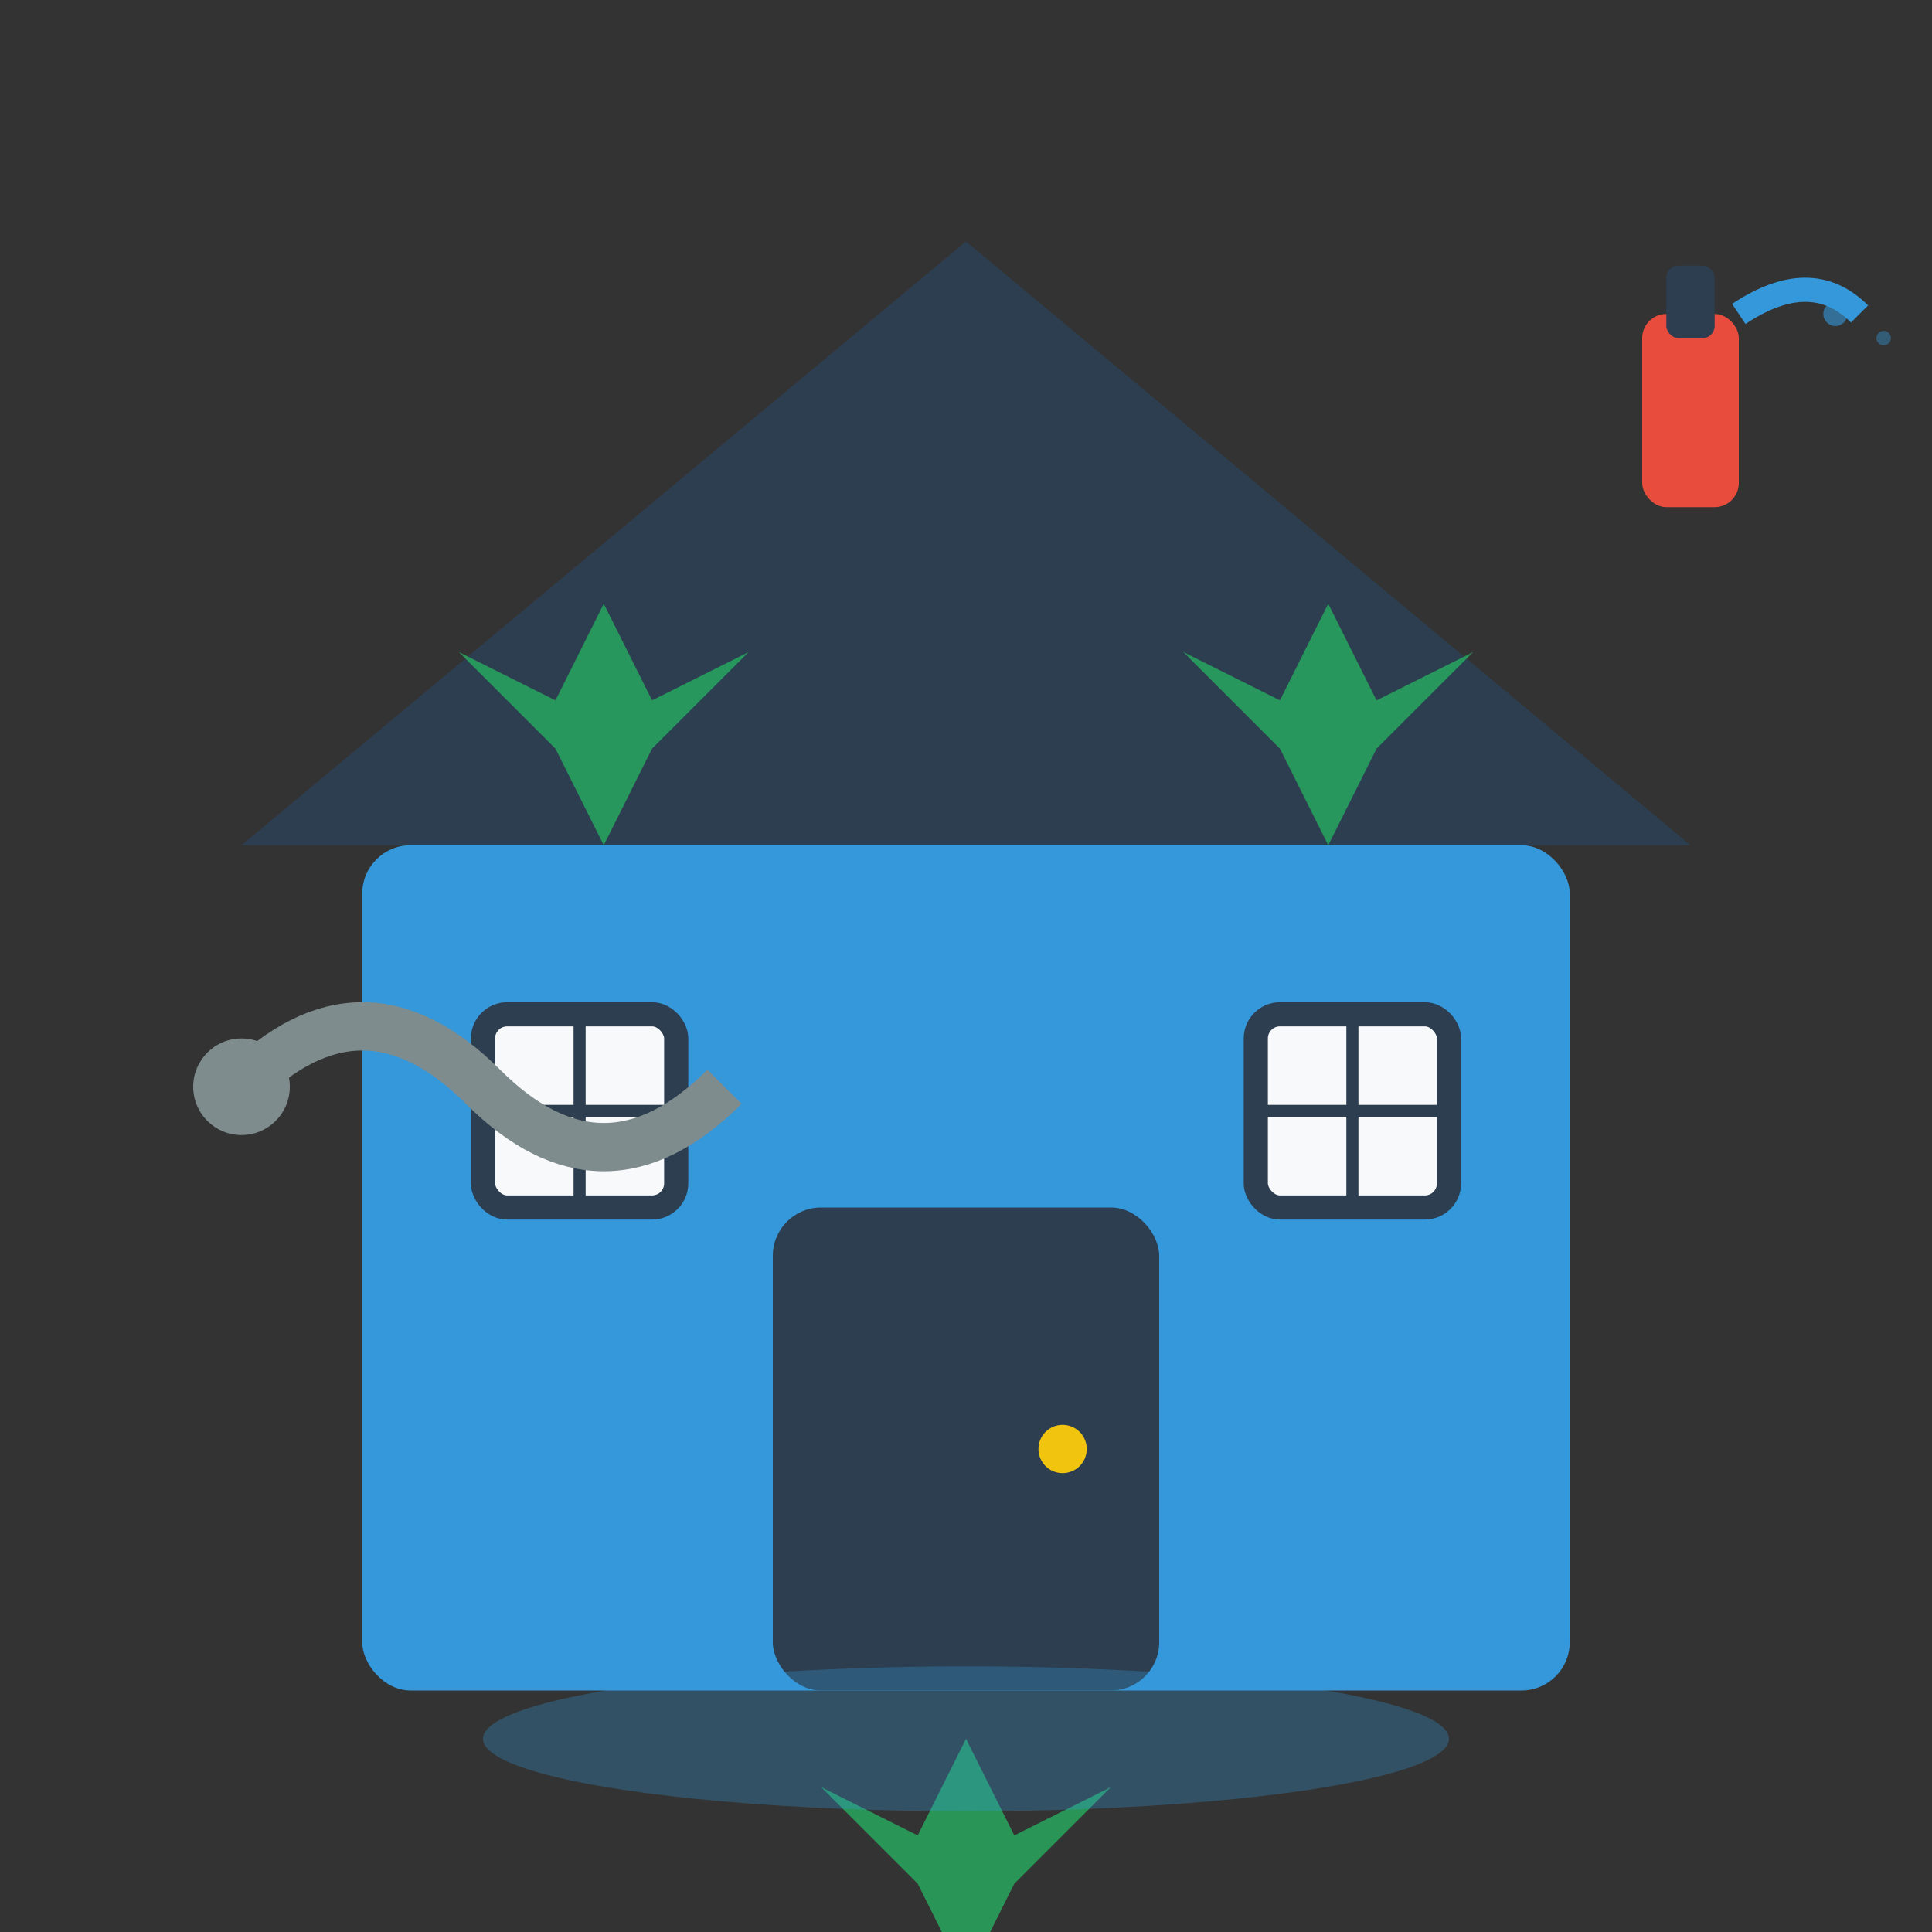 <svg width="80" height="80" viewBox="0 0 80 80" fill="none" xmlns="http://www.w3.org/2000/svg">
  <rect x="0" y="0" width="80" height="80" fill="#333333" stroke="none"/>
  <defs>
    <linearGradient id="homeGradient" x1="0%" y1="0%" x2="100%" y2="100%">
      <stop offset="0%" style="stop-color:#3498db;stop-opacity:1" />
      <stop offset="100%" style="stop-color:#2980b9;stop-opacity:1" />
    </linearGradient>
  </defs>
  
  <!-- House structure -->
  <g fill="url(#homeGradient)">
    <!-- House base -->
    <rect x="15" y="35" width="50" height="35" rx="2" fill="#3498db"/>
    
    <!-- Roof -->
    <path d="M40 10 L10 35 L70 35 Z" fill="#2c3e50"/>
    
    <!-- Door -->
    <rect x="32" y="50" width="16" height="20" rx="2" fill="#2c3e50"/>
    <circle cx="44" cy="60" r="1" fill="#f1c40f"/>
    
    <!-- Windows -->
    <rect x="20" y="42" width="8" height="8" rx="1" fill="#f8f9fa" stroke="#2c3e50" stroke-width="1"/>
    <rect x="52" y="42" width="8" height="8" rx="1" fill="#f8f9fa" stroke="#2c3e50" stroke-width="1"/>
    
    <!-- Window cross -->
    <line x1="24" y1="42" x2="24" y2="50" stroke="#2c3e50" stroke-width="0.5"/>
    <line x1="20" y1="46" x2="28" y2="46" stroke="#2c3e50" stroke-width="0.5"/>
    <line x1="56" y1="42" x2="56" y2="50" stroke="#2c3e50" stroke-width="0.5"/>
    <line x1="52" y1="46" x2="60" y2="46" stroke="#2c3e50" stroke-width="0.5"/>
  </g>
  
  <!-- Cleaning elements around the house -->
  <g fill="#27ae60" opacity="0.8">
    <!-- Sparkles indicating cleanliness -->
    <path d="M25 25 L27 29 L31 27 L27 31 L25 35 L23 31 L19 27 L23 29 Z"/>
    <path d="M55 25 L57 29 L61 27 L57 31 L55 35 L53 31 L49 27 L53 29 Z"/>
    <path d="M40 72 L42 76 L46 74 L42 78 L40 82 L38 78 L34 74 L38 76 Z"/>
  </g>
  
  <!-- Cleaning tools -->
  <g transform="translate(5, 5)">
    <!-- Vacuum cleaner hose -->
    <path d="M5 40 Q10 35 15 40 Q20 45 25 40" stroke="#7f8c8d" stroke-width="2" fill="none"/>
    <circle cx="5" cy="40" r="2" fill="#7f8c8d"/>
  </g>
  
  <g transform="translate(65, 5)">
    <!-- Cleaning spray -->
    <rect x="3" y="8" width="4" height="8" rx="1" fill="#e74c3c"/>
    <rect x="4" y="6" width="2" height="3" rx="0.5" fill="#2c3e50"/>
    <path d="M7 8 Q10 6 12 8" stroke="#3498db" stroke-width="1" fill="none"/>
    <circle cx="11" cy="8" r="0.5" fill="#3498db" opacity="0.6"/>
    <circle cx="13" cy="9" r="0.3" fill="#3498db" opacity="0.4"/>
  </g>
  
  <!-- Clean surface indicator -->
  <g opacity="0.3">
    <ellipse cx="40" cy="72" rx="20" ry="3" fill="#3498db"/>
  </g>
</svg>
